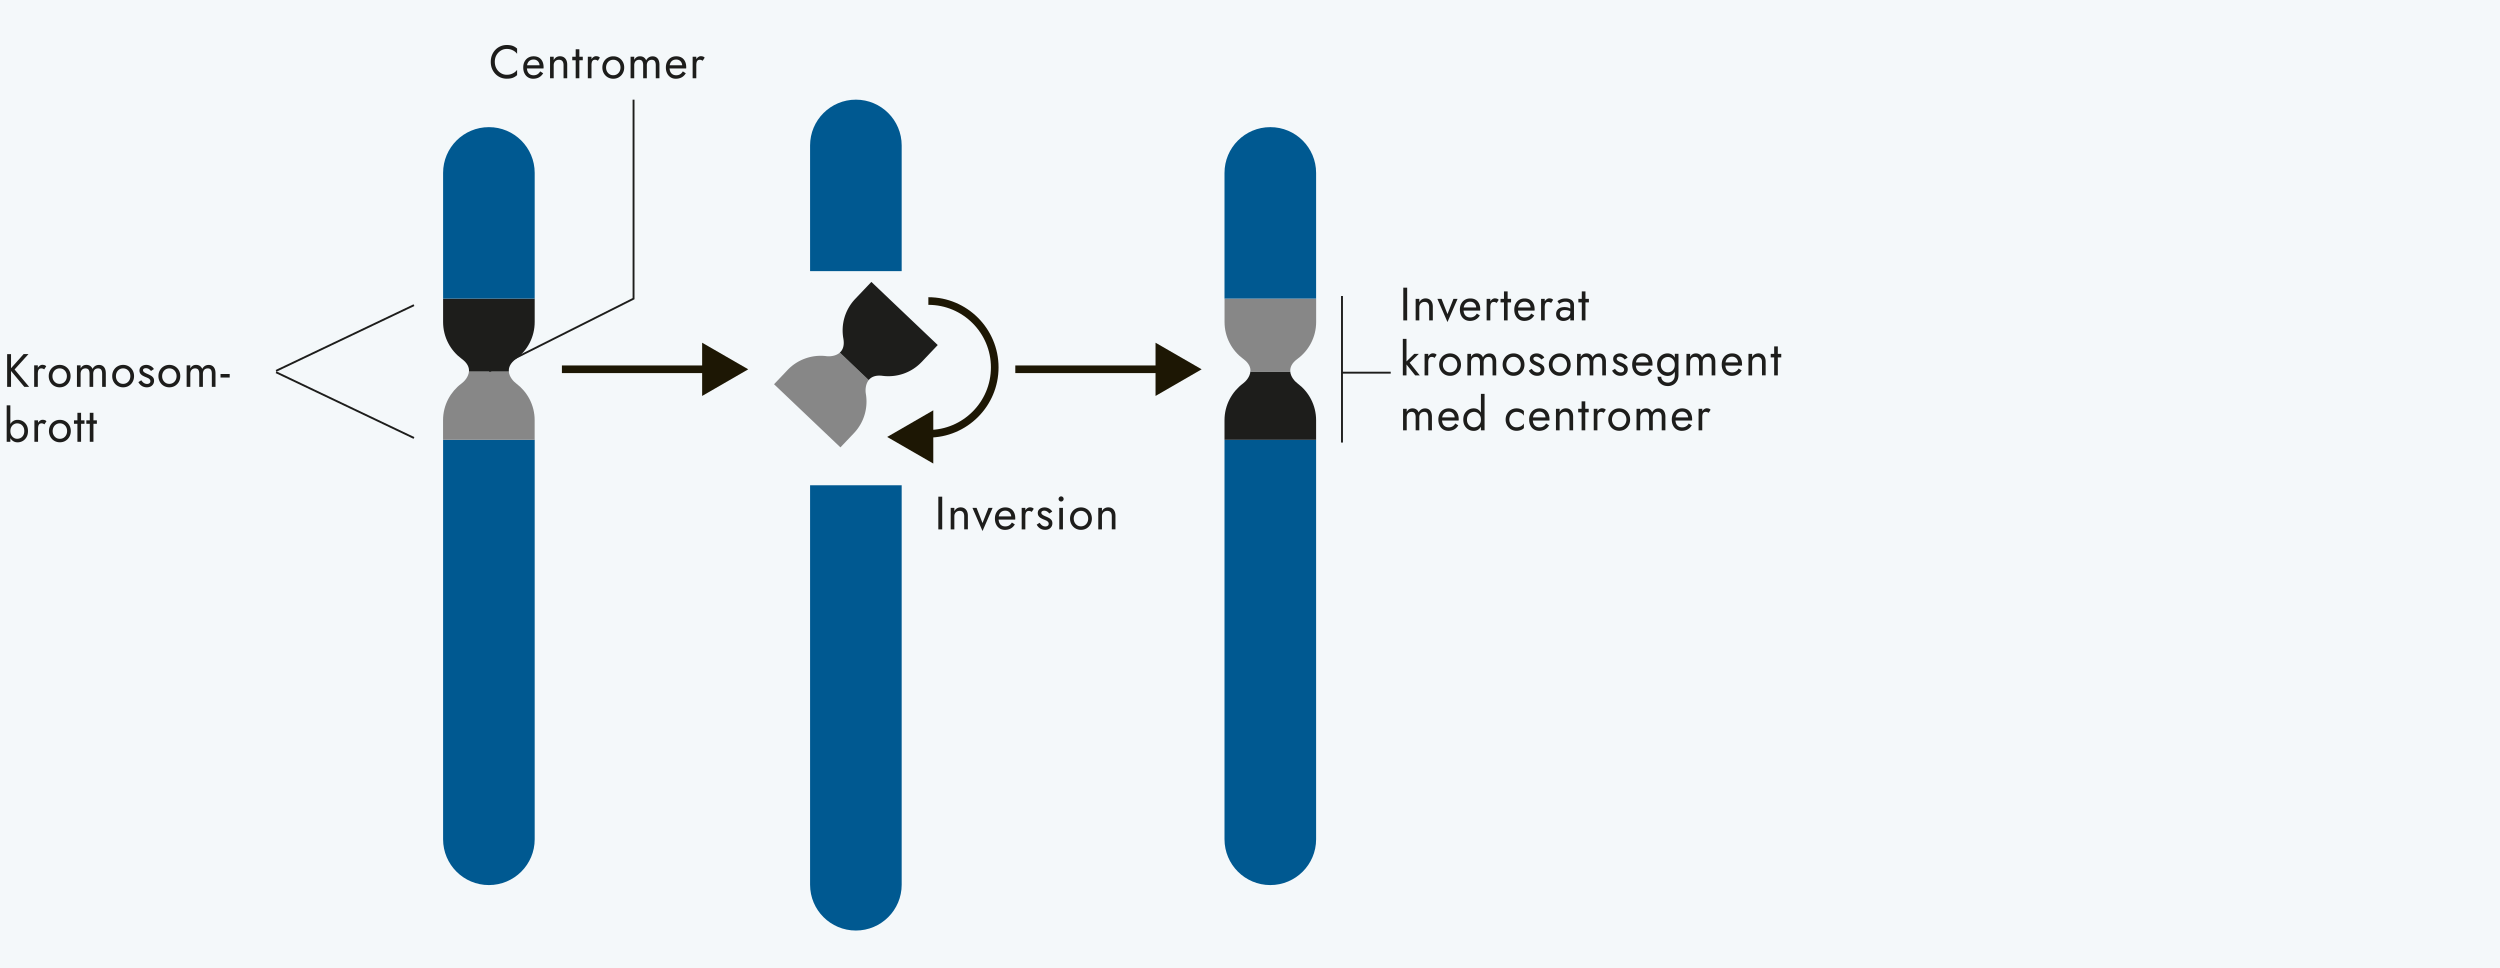 <svg xmlns="http://www.w3.org/2000/svg" viewBox="0 0 655 253.67"><style>.st1{fill:#005991}.st2{fill:#878787}.st3{fill:#1d1d1b}.st4{fill:none;stroke:#1d1d1b;stroke-width:.5;stroke-miterlimit:10}.st5{fill:none;stroke:#1d1704;stroke-width:2}.st6{fill:#1d1704}</style><path fill="#f4f8fa" d="M0 0h655v253.67H0z" id="Lager_2"/><g id="Lager_1"><path class="st1" d="M116.09 115.23v104.66c0 6.63 5.37 12 12 12s12-5.37 12-12V115.23h-24z"/><path class="st2" d="M135.23 100.46c-.74-.55-1.8-1.73-1.92-3.11h-10.45c-.12 1.39-1.17 2.56-1.92 3.11-2.95 2.19-4.86 5.69-4.86 9.64v5.13h24v-5.13c.01-3.95-1.91-7.45-4.85-9.64z"/><path class="st3" d="M135.18 94.04c2.98-2.18 4.91-5.71 4.91-9.68v-6.12h-24v6.12c0 3.98 1.93 7.5 4.91 9.68 1.51 1.11 1.96 2.27 1.87 3.31h10.45c-.1-1.04.35-2.2 1.86-3.31z"/><path class="st1" d="M140.09 45.31c0-6.63-5.37-12-12-12s-12 5.37-12 12v32.92h24V45.31zM320.82 115.23v104.66c0 6.63 5.37 12 12 12s12-5.37 12-12V115.23h-24z"/><path class="st3" d="M339.96 100.46c-.74-.55-1.8-1.73-1.92-3.11H327.6c-.12 1.39-1.18 2.56-1.92 3.11-2.94 2.19-4.86 5.69-4.86 9.64v5.13h24v-5.13c0-3.95-1.91-7.45-4.86-9.64z"/><path class="st2" d="M339.92 94.04c2.98-2.18 4.91-5.71 4.91-9.68v-6.12h-24v6.12c0 3.98 1.93 7.5 4.91 9.68 1.51 1.11 1.96 2.27 1.87 3.31h10.45c-.1-1.04.34-2.2 1.86-3.31z"/><path class="st1" d="M344.82 45.31c0-6.63-5.37-12-12-12s-12 5.37-12 12v32.92h24V45.31zM212.24 127.14V231.8c0 6.63 5.37 12 12 12s12-5.37 12-12V127.14h-24z"/><path class="st2" d="M226.85 103.16c-.16-.91-.11-2.49.76-3.58l-7.57-7.2c-1.04.93-2.62 1.05-3.54.93a12 12 0 0 0-10.17 3.64l-3.53 3.72 17.39 16.54 3.53-3.71c2.72-2.87 3.75-6.73 3.13-10.34z"/><path class="st3" d="M231.24 98.47c3.66.47 7.49-.75 10.23-3.63l4.22-4.44-17.39-16.54-4.22 4.44a11.987 11.987 0 0 0-3.12 10.4c.33 1.85-.15 2.99-.93 3.68l7.57 7.2c.66-.82 1.77-1.35 3.64-1.11z"/><path class="st1" d="M236.24 38.11c0-6.63-5.37-12-12-12s-12 5.37-12 12v32.92h24V38.11z"/><path class="st4" d="M108.46 79.95L72.33 97.16M108.46 114.75L72.33 97.53"/><path class="st3" d="M2.89 92.78v8.58H1.87v-8.58h1.02zm4.56 0L3.82 96.8l3.82 4.56H6.37l-3.79-4.54 3.61-4.05h1.26zM9.91 101.36h-.96v-5.64h.96v5.64zm1.32-4.77c-.1-.04-.24-.07-.4-.07-.24 0-.43.06-.56.18-.14.12-.23.29-.28.5-.05.21-.08.45-.08.72h-.43c0-.45.08-.85.23-1.2.16-.35.36-.62.61-.83.25-.2.5-.31.76-.31.2 0 .39.03.56.08.17.05.33.16.47.31l-.53.81c-.13-.08-.24-.15-.35-.19zM13.15 97.02c.25-.44.59-.79 1.03-1.04.43-.25.92-.38 1.45-.38.54 0 1.03.13 1.46.38.43.25.77.6 1.02 1.04s.38.95.38 1.52c0 .56-.13 1.07-.38 1.51-.25.45-.59.79-1.02 1.05-.43.25-.91.38-1.46.38-.54 0-1.02-.13-1.45-.38-.43-.25-.77-.6-1.03-1.05a3.05 3.05 0 0 1-.38-1.51c0-.57.13-1.08.38-1.52zm.84 2.57c.16.3.39.54.67.72.28.18.61.26.97.26s.68-.09.97-.26c.28-.18.51-.42.67-.72.16-.3.25-.65.25-1.04s-.08-.74-.25-1.05a1.794 1.794 0 0 0-1.64-.98 1.794 1.794 0 0 0-1.64.98c-.16.31-.25.66-.25 1.05s.08.73.25 1.04zM27.72 101.36h-.96v-3.43c0-.48-.09-.84-.26-1.07-.17-.23-.44-.34-.8-.34-.26 0-.49.06-.68.17-.19.11-.34.27-.44.48-.1.21-.16.47-.16.76v3.43h-.96v-3.43c0-.48-.09-.84-.26-1.07-.17-.23-.44-.34-.8-.34-.26 0-.49.06-.68.17s-.34.27-.44.48c-.1.21-.16.47-.16.76v3.43h-.96v-5.64h.96v.82c.17-.32.38-.56.63-.71.25-.16.55-.23.89-.23.38 0 .71.09.99.28s.48.44.61.78c.19-.35.43-.61.72-.79.29-.18.62-.26.98-.26.38 0 .7.09.96.26s.47.42.61.75.21.73.21 1.2v3.54zM29.78 97.02c.25-.44.59-.79 1.03-1.04.43-.25.92-.38 1.45-.38.54 0 1.03.13 1.46.38.43.25.77.6 1.02 1.04s.38.95.38 1.52c0 .56-.13 1.07-.38 1.51-.25.45-.59.79-1.02 1.05-.43.25-.91.38-1.46.38-.54 0-1.02-.13-1.45-.38-.43-.25-.77-.6-1.03-1.05a3.05 3.05 0 0 1-.38-1.51c0-.57.13-1.08.38-1.52zm.84 2.57c.16.3.39.54.67.72.28.18.61.26.97.26s.68-.09.97-.26c.28-.18.51-.42.67-.72.16-.3.25-.65.25-1.04s-.08-.74-.25-1.05a1.794 1.794 0 0 0-1.64-.98 1.794 1.794 0 0 0-1.64.98c-.16.31-.25.66-.25 1.05s.09.73.25 1.04zM37.41 100.11c.14.15.31.26.5.35.19.09.39.13.62.13.27 0 .49-.06.64-.19.16-.13.23-.3.23-.52 0-.2-.06-.36-.19-.5a1.39 1.39 0 0 0-.47-.34c-.19-.09-.4-.18-.61-.26-.24-.1-.48-.21-.73-.35s-.45-.31-.61-.53c-.16-.22-.25-.49-.25-.82 0-.33.09-.61.26-.83.17-.22.4-.38.67-.49.28-.11.56-.16.86-.16s.57.05.83.15c.26.1.49.23.69.39.2.16.36.35.47.56l-.77.5c-.15-.21-.34-.39-.57-.53s-.49-.21-.77-.21c-.2 0-.37.04-.52.13s-.22.23-.22.42c0 .15.06.28.17.39.11.11.26.22.43.31.18.09.36.18.55.26.32.13.61.27.88.42.26.15.47.33.63.55.16.21.23.49.23.82 0 .49-.17.9-.52 1.23-.35.33-.81.49-1.37.49-.37 0-.7-.07-1-.2s-.55-.31-.75-.52c-.2-.21-.36-.43-.46-.65l.76-.48c.11.18.24.34.39.48zM41.89 97.02c.25-.44.59-.79 1.03-1.04.43-.25.92-.38 1.45-.38.54 0 1.03.13 1.46.38.43.25.77.6 1.02 1.04s.38.95.38 1.52c0 .56-.13 1.07-.38 1.51-.25.45-.59.79-1.02 1.05-.43.25-.91.38-1.46.38-.54 0-1.02-.13-1.45-.38-.43-.25-.77-.6-1.03-1.05a3.05 3.05 0 0 1-.38-1.51c0-.57.13-1.08.38-1.52zm.84 2.57c.16.3.39.54.67.72.28.18.61.26.97.26s.68-.09.97-.26c.28-.18.51-.42.67-.72.16-.3.25-.65.25-1.04s-.08-.74-.25-1.05a1.794 1.794 0 0 0-1.64-.98 1.794 1.794 0 0 0-1.64.98c-.16.31-.25.66-.25 1.05s.08.73.25 1.04zM56.46 101.36h-.96v-3.43c0-.48-.09-.84-.26-1.07-.17-.23-.44-.34-.8-.34-.26 0-.49.06-.68.17-.19.11-.34.27-.44.48-.1.21-.16.47-.16.76v3.43h-.96v-3.43c0-.48-.09-.84-.26-1.07-.17-.23-.44-.34-.8-.34-.26 0-.49.06-.68.17s-.34.27-.44.48c-.1.21-.16.47-.16.76v3.43h-.96v-5.64h.96v.82c.17-.32.38-.56.63-.71.25-.16.55-.23.89-.23.38 0 .71.09.99.28s.48.44.61.78c.19-.35.43-.61.72-.79.29-.18.62-.26.98-.26.38 0 .7.09.96.26s.47.42.61.75.21.73.21 1.2v3.54zM57.78 97.99h2.4v.92h-2.4v-.92zM2.71 115.76h-.96v-9.56h.96v9.56zm4.25-1.25c-.25.44-.58.78-.99 1.02-.41.24-.87.36-1.37.36-.46 0-.86-.12-1.21-.36s-.62-.58-.82-1.02c-.2-.44-.29-.96-.29-1.57 0-.61.1-1.14.29-1.58.2-.44.47-.77.82-1.01.35-.23.75-.35 1.21-.35.5 0 .96.12 1.37.36.41.24.74.57.99 1.01s.37.96.37 1.58c0 .6-.12 1.12-.37 1.56zm-.86-2.67c-.17-.3-.4-.53-.68-.69-.28-.15-.6-.23-.94-.23-.28 0-.56.08-.83.23-.27.16-.5.38-.67.69-.18.3-.26.67-.26 1.1 0 .43.09.8.26 1.1.18.3.4.53.67.69s.55.23.83.23c.34 0 .66-.08.94-.23.28-.16.51-.38.68-.69.17-.3.26-.67.26-1.1 0-.43-.08-.8-.26-1.1zM9.97 115.76h-.96v-5.64h.96v5.64zm1.32-4.77c-.1-.04-.24-.07-.4-.07-.24 0-.43.06-.56.18-.14.12-.23.29-.28.5-.05.21-.08.45-.08.72h-.43c0-.45.08-.85.23-1.2.16-.35.36-.62.61-.83.25-.2.5-.31.76-.31.2 0 .39.03.56.08.17.05.33.16.47.31l-.53.81c-.13-.08-.24-.15-.35-.19zM13.21 111.42c.25-.44.59-.79 1.03-1.04.43-.25.92-.38 1.45-.38.54 0 1.03.13 1.46.38.43.25.77.6 1.02 1.04s.38.95.38 1.52c0 .56-.13 1.07-.38 1.51-.25.45-.59.79-1.02 1.05-.43.25-.91.38-1.46.38-.54 0-1.02-.13-1.45-.38-.43-.25-.77-.6-1.03-1.05a3.05 3.05 0 0 1-.38-1.51c0-.57.13-1.08.38-1.52zm.84 2.57c.16.3.39.54.67.72.28.18.61.26.97.26s.68-.09.97-.26c.28-.18.51-.42.67-.72.16-.3.25-.65.25-1.04s-.08-.74-.25-1.05a1.794 1.794 0 0 0-1.64-.98 1.794 1.794 0 0 0-1.64.98c-.16.31-.25.66-.25 1.05s.08.73.25 1.04zM22.14 110.12v.92h-2.76v-.92h2.76zm-.9-1.96v7.6h-.96v-7.6h.96zM25.38 110.12v.92h-2.76v-.92h2.76zm-.9-1.96v7.6h-.96v-7.6h.96z"/><g><path class="st3" d="M130.08 17.97c.29.51.67.9 1.15 1.19.47.29.98.43 1.54.43.4 0 .77-.05 1.1-.16.33-.11.63-.26.91-.45s.5-.42.7-.67v1.37c-.35.32-.74.56-1.15.71s-.93.23-1.55.23c-.58 0-1.13-.11-1.64-.32-.51-.22-.95-.52-1.34-.92-.38-.4-.68-.86-.9-1.4-.22-.54-.32-1.13-.32-1.77s.11-1.23.32-1.77c.22-.54.52-1.01.9-1.4.38-.4.83-.7 1.34-.92.51-.22 1.05-.33 1.64-.33.62 0 1.13.08 1.55.23.42.16.8.39 1.15.71v1.37c-.19-.25-.42-.48-.7-.67s-.57-.34-.91-.45c-.33-.11-.7-.16-1.1-.16-.55 0-1.06.14-1.54.43-.47.29-.85.68-1.15 1.18-.29.5-.44 1.09-.44 1.76.01.69.15 1.27.44 1.78zM138.34 20.26c-.4-.25-.7-.59-.92-1.04-.22-.44-.33-.95-.33-1.53 0-.59.11-1.1.34-1.54s.55-.79.96-1.03c.41-.25.89-.37 1.43-.37s1.01.12 1.4.35c.39.23.69.57.89 1 .21.43.31.95.31 1.54 0 .06 0 .12-.01.18 0 .06-.01.1-.01.12h-4.72v-.84h3.96l-.38.56c.02-.04.05-.1.07-.19.02-.09.04-.16.04-.21 0-.34-.07-.63-.2-.87s-.31-.44-.55-.58c-.23-.14-.5-.21-.82-.21-.37 0-.68.08-.94.24-.26.16-.46.39-.6.69-.14.3-.21.66-.22 1.1 0 .44.07.82.2 1.13.14.31.34.55.6.71.26.16.58.25.96.25s.71-.08 1-.25.53-.42.73-.77l.78.5c-.29.47-.65.83-1.09 1.07-.44.24-.95.36-1.54.36-.49 0-.94-.12-1.34-.37zM147.35 16.02c-.2-.24-.49-.36-.88-.36-.28 0-.53.06-.74.18-.21.12-.38.28-.49.5-.12.21-.17.46-.17.74v3.43h-.96v-5.64h.96v.88c.18-.34.41-.6.69-.76.28-.16.59-.25.95-.25.58 0 1.05.2 1.39.59.34.4.51.93.51 1.61v3.56h-.96v-3.43c0-.46-.1-.81-.3-1.05zM152.69 14.87v.92h-2.76v-.92h2.76zm-.9-1.96v7.6h-.96v-7.6h.96zM154.97 20.51h-.96v-5.64h.96v5.64zm1.32-4.78c-.1-.04-.24-.07-.4-.07-.24 0-.43.06-.56.18-.14.12-.23.29-.28.5-.05.21-.08.45-.08.72h-.43c0-.45.08-.85.23-1.2.16-.35.36-.62.61-.83.25-.2.5-.31.76-.31.2 0 .39.03.56.08.17.05.33.16.47.31l-.53.81c-.13-.07-.25-.14-.35-.19zM158.2 16.17c.25-.44.59-.79 1.03-1.04.43-.25.92-.38 1.45-.38.54 0 1.03.13 1.46.38.43.25.77.6 1.02 1.04s.38.95.38 1.52c0 .56-.13 1.07-.38 1.51-.25.45-.59.79-1.02 1.05-.43.25-.91.38-1.46.38-.54 0-1.02-.13-1.45-.38-.43-.25-.77-.6-1.03-1.05a3.05 3.05 0 0 1-.38-1.51c0-.57.13-1.08.38-1.52zm.84 2.56c.16.3.39.54.67.72.28.18.61.26.97.26s.68-.09.97-.26c.28-.18.51-.42.67-.72.16-.3.25-.65.25-1.04s-.08-.74-.25-1.05a1.794 1.794 0 0 0-1.64-.98 1.794 1.794 0 0 0-1.64.98c-.16.31-.25.66-.25 1.05s.09.74.25 1.04zM172.77 20.51h-.96v-3.43c0-.48-.09-.84-.26-1.07-.17-.23-.44-.34-.8-.34-.26 0-.49.06-.68.17-.19.11-.34.27-.44.48-.1.21-.16.47-.16.76v3.43h-.96v-3.43c0-.48-.09-.84-.26-1.07-.17-.23-.44-.34-.8-.34-.26 0-.49.06-.68.17s-.34.27-.44.48c-.1.21-.16.47-.16.76v3.43h-.96v-5.64h.96v.82c.17-.32.38-.56.63-.71.25-.16.55-.23.89-.23.38 0 .71.09.99.28s.48.44.61.78c.19-.35.43-.61.72-.79.29-.18.62-.26.98-.26.38 0 .7.09.96.26s.47.42.61.75.21.73.21 1.2v3.54zM175.71 20.26c-.4-.25-.7-.59-.92-1.04-.22-.44-.33-.95-.33-1.53 0-.59.11-1.1.34-1.54s.55-.79.96-1.03c.41-.25.89-.37 1.43-.37s1.01.12 1.4.35c.39.23.69.57.89 1 .21.43.31.95.31 1.54 0 .06 0 .12-.01.18 0 .06-.01.1-.01.12h-4.72v-.84h3.96l-.38.56c.02-.04.05-.1.07-.19.02-.09.04-.16.04-.21 0-.34-.07-.63-.2-.87s-.31-.44-.55-.58c-.23-.14-.5-.21-.82-.21-.37 0-.68.08-.94.24-.26.16-.46.39-.6.69-.14.3-.21.66-.22 1.1 0 .44.07.82.2 1.13.14.31.34.55.6.71.26.16.58.25.96.25s.71-.08 1-.25.53-.42.73-.77l.78.5c-.29.47-.65.83-1.09 1.07-.44.24-.95.36-1.54.36-.49 0-.95-.12-1.34-.37zM182.43 20.51h-.96v-5.64h.96v5.64zm1.32-4.78c-.1-.04-.24-.07-.4-.07-.24 0-.43.06-.56.18-.14.12-.23.29-.28.5-.05.21-.08.45-.08.72H182c0-.45.08-.85.23-1.2.16-.35.36-.62.61-.83.25-.2.5-.31.76-.31.2 0 .39.03.56.08.17.05.33.16.47.31l-.53.81c-.13-.07-.24-.14-.35-.19z"/></g><path class="st4" d="M128.17 97.25l37.82-19V26.11"/><g><path class="st3" d="M246.86 130.12v8.58h-1.02v-8.58h1.02zM252.32 134.21c-.2-.24-.49-.36-.88-.36-.28 0-.53.06-.74.18-.21.12-.38.28-.49.5-.12.21-.17.46-.17.74v3.43h-.96v-5.64h.96v.88c.18-.34.41-.6.69-.76.28-.16.59-.25.95-.25.58 0 1.05.2 1.39.59s.51.93.51 1.61v3.56h-.96v-3.43c0-.46-.1-.81-.3-1.05zM255.86 133.06l1.56 3.98 1.56-3.98h1.08l-2.64 6.07-2.64-6.07h1.08zM261.92 138.45c-.4-.25-.7-.59-.92-1.04s-.33-.95-.33-1.53c0-.59.11-1.1.34-1.54.23-.44.55-.79.96-1.03s.89-.37 1.43-.37 1.01.12 1.4.35c.39.23.69.57.89 1 .21.43.31.95.31 1.54 0 .06 0 .12-.01.18 0 .06-.01.1-.01.12h-4.72v-.83h3.96l-.38.56c.02-.04.05-.1.07-.19.02-.09.04-.16.04-.21 0-.34-.07-.63-.2-.87-.13-.25-.31-.44-.55-.58-.23-.14-.5-.21-.82-.21-.37 0-.68.08-.94.24-.26.16-.46.39-.6.69-.14.3-.21.66-.22 1.1 0 .44.07.82.2 1.13.14.31.34.55.6.71.26.16.58.25.96.25s.71-.08 1-.25.53-.42.73-.77l.78.5c-.29.47-.65.83-1.09 1.07-.44.24-.95.36-1.54.36-.49-.01-.95-.13-1.34-.38zM268.64 138.7h-.96v-5.64h.96v5.64zm1.32-4.77c-.1-.04-.24-.07-.4-.07-.24 0-.43.06-.56.18s-.23.29-.28.5c-.05.21-.08.45-.08.72h-.43c0-.45.08-.85.23-1.2.16-.35.36-.62.61-.83.25-.2.5-.31.76-.31.2 0 .39.03.56.08s.33.16.47.31l-.53.81c-.13-.08-.24-.15-.35-.19zM272.77 137.45c.14.15.31.26.5.35.19.09.39.13.62.13.27 0 .49-.06.64-.19.16-.13.23-.3.23-.52 0-.2-.06-.36-.19-.5a1.39 1.39 0 0 0-.47-.34c-.19-.09-.4-.18-.61-.26-.24-.1-.48-.21-.73-.35s-.45-.31-.61-.53c-.16-.22-.25-.49-.25-.82 0-.33.08-.61.26-.83.17-.22.4-.38.67-.49.28-.11.56-.16.86-.16s.57.05.83.15c.26.1.49.23.69.39s.36.35.47.56l-.77.5a1.93 1.93 0 0 0-.57-.53 1.46 1.46 0 0 0-.77-.21c-.2 0-.37.04-.52.13-.14.09-.22.23-.22.42 0 .15.06.28.17.39.11.11.26.22.43.31.18.09.36.18.55.26.32.13.61.27.88.42.26.15.47.33.63.55.16.21.23.49.23.82 0 .49-.17.9-.52 1.23-.35.33-.81.49-1.37.49-.37 0-.7-.07-1-.2s-.55-.31-.75-.52c-.2-.21-.36-.43-.46-.65l.76-.48c.12.17.25.33.39.48zM277.55 130.25c.13-.13.29-.2.46-.2.18 0 .34.07.47.2s.19.29.19.48c0 .18-.06.34-.19.47s-.28.2-.47.2c-.18 0-.33-.07-.46-.2a.65.65 0 0 1-.2-.47c0-.19.07-.35.2-.48zm.94 2.81v5.64h-.96v-5.64h.96zM280.73 134.36c.25-.44.59-.79 1.03-1.04.43-.25.92-.38 1.45-.38.54 0 1.03.13 1.46.38.43.25.77.6 1.02 1.04s.38.95.38 1.52c0 .56-.13 1.07-.38 1.51-.25.45-.59.79-1.02 1.05-.43.25-.91.38-1.46.38-.54 0-1.02-.13-1.45-.38-.43-.25-.77-.6-1.03-1.05a3.05 3.05 0 0 1-.38-1.51c0-.57.13-1.08.38-1.52zm.84 2.56c.16.3.39.54.67.72.28.18.61.26.97.26s.68-.09.97-.26c.28-.18.51-.42.67-.72s.25-.65.25-1.04-.08-.74-.25-1.05a1.794 1.794 0 0 0-1.64-.98 1.794 1.794 0 0 0-1.64.98 2.314 2.314 0 0 0 0 2.09zM290.99 134.21c-.2-.24-.49-.36-.88-.36-.28 0-.53.06-.74.18-.21.12-.38.28-.49.5-.12.21-.17.46-.17.74v3.43h-.96v-5.64h.96v.88c.18-.34.41-.6.69-.76.28-.16.59-.25.95-.25.58 0 1.05.2 1.39.59s.51.93.51 1.61v3.56h-.96v-3.43c0-.46-.1-.81-.3-1.05z"/></g><path class="st5" d="M147.22 96.75h37.54"/><path class="st6" d="M183.96 89.79l12.08 6.97-12.08 6.98z"/><path class="st5" d="M266.01 96.75h37.54"/><path class="st6" d="M302.75 89.79l12.08 6.97-12.08 6.98zM244.52 121.45l-12.08-6.97 12.08-6.98z"/><path class="st5" d="M243.23 78.87c9.6 0 17.39 7.79 17.39 17.39 0 9.6-7.79 17.39-17.39 17.39"/><path class="st4" d="M351.6 77.55v38.4M351.6 97.64h12.77"/><g><path class="st3" d="M368.68 75.37v8.58h-1.02v-8.58h1.02zM374.14 79.46c-.2-.24-.49-.36-.88-.36-.28 0-.53.06-.74.18-.21.12-.38.28-.49.5-.12.21-.17.46-.17.74v3.43h-.96v-5.64h.96v.88c.18-.34.41-.6.69-.76.28-.16.59-.25.95-.25.58 0 1.05.2 1.39.59s.51.93.51 1.61v3.56h-.96v-3.43c0-.46-.1-.81-.3-1.05zM377.68 78.31l1.56 3.98 1.56-3.98h1.08l-2.64 6.07-2.64-6.07h1.08zM383.74 83.7c-.4-.25-.7-.59-.92-1.04s-.33-.95-.33-1.53c0-.59.11-1.1.34-1.54.23-.44.55-.79.96-1.03s.89-.37 1.43-.37 1.01.12 1.4.35c.39.23.69.57.89 1 .21.43.31.95.31 1.54 0 .06 0 .12-.01.18 0 .06-.01.1-.01.12h-4.72v-.83h3.96l-.38.56c.02-.04.05-.1.07-.19.02-.09.04-.16.04-.21 0-.34-.07-.63-.2-.87-.13-.25-.31-.44-.55-.58-.23-.14-.5-.21-.82-.21-.37 0-.68.08-.94.24-.26.16-.46.39-.6.69-.14.3-.21.66-.22 1.1 0 .44.07.82.2 1.13.14.31.34.55.6.71.26.16.58.25.96.25s.71-.08 1-.25.53-.42.73-.77l.78.5c-.29.47-.65.83-1.09 1.07-.44.24-.95.36-1.54.36-.49-.01-.95-.13-1.34-.38zM390.46 83.95h-.96v-5.64h.96v5.64zm1.32-4.77c-.1-.04-.24-.07-.4-.07-.24 0-.43.06-.56.18s-.23.29-.28.5c-.05.21-.08.45-.08.72h-.43c0-.45.08-.85.23-1.2.16-.35.36-.62.61-.83.25-.2.5-.31.76-.31.2 0 .39.03.56.08s.33.16.47.31l-.53.81c-.13-.08-.24-.15-.35-.19zM395.9 78.31v.92h-2.76v-.92h2.76zm-.9-1.96v7.6h-.96v-7.6h.96zM397.99 83.7c-.4-.25-.7-.59-.92-1.04s-.33-.95-.33-1.53c0-.59.11-1.1.34-1.54.23-.44.55-.79.96-1.03s.89-.37 1.43-.37 1.01.12 1.4.35c.39.23.69.57.89 1 .21.43.31.95.31 1.54 0 .06 0 .12-.01.18 0 .06-.01.1-.01.12h-4.72v-.83h3.96l-.38.56c.02-.04.05-.1.07-.19.02-.09.04-.16.04-.21 0-.34-.07-.63-.2-.87-.13-.25-.31-.44-.55-.58-.23-.14-.5-.21-.82-.21-.37 0-.68.08-.94.24-.26.16-.46.39-.6.69-.14.3-.21.66-.22 1.1 0 .44.07.82.2 1.13.14.31.34.55.6.71.26.16.58.25.96.25s.71-.08 1-.25.53-.42.73-.77l.78.5c-.29.47-.65.83-1.09 1.07-.44.24-.95.36-1.54.36a2.58 2.58 0 0 1-1.34-.38zM404.72 83.95h-.96v-5.64h.96v5.64zm1.32-4.77c-.1-.04-.24-.07-.4-.07-.24 0-.43.06-.56.18s-.23.29-.28.5c-.05.21-.08.45-.08.72h-.43c0-.45.08-.85.23-1.2.16-.35.36-.62.61-.83.25-.2.5-.31.76-.31.2 0 .39.03.56.08s.33.16.47.31l-.53.81c-.13-.08-.25-.15-.35-.19zM408.82 82.76c.1.16.24.27.42.35.18.08.39.12.62.12.3 0 .56-.06.8-.18s.42-.3.56-.52c.14-.23.21-.48.21-.78l.19.74c0 .36-.11.66-.32.9s-.47.41-.78.53c-.31.11-.61.17-.92.17-.34 0-.65-.07-.94-.21-.29-.14-.53-.35-.7-.62-.18-.27-.26-.6-.26-.98 0-.55.19-.99.57-1.32s.91-.5 1.59-.5c.4 0 .73.05 1 .14.27.09.48.2.64.32s.27.21.32.29v.58c-.28-.2-.57-.34-.86-.42s-.61-.13-.95-.13c-.31 0-.57.04-.76.12-.2.08-.34.2-.44.34-.1.15-.14.32-.14.53 0 .19.05.38.15.53zm-.77-3.87c.21-.16.49-.31.86-.47s.8-.23 1.31-.23a3 3 0 0 1 1.13.2c.32.13.58.33.76.58.18.25.27.56.27.93v4.05h-.96v-3.91c0-.2-.03-.36-.1-.48a.657.657 0 0 0-.27-.3 1.29 1.29 0 0 0-.4-.16c-.15-.03-.31-.05-.48-.05-.27 0-.52.03-.74.1-.22.07-.41.14-.56.23s-.27.17-.36.23l-.46-.72zM416.29 78.31v.92h-2.76v-.92h2.76zm-.9-1.96v7.6h-.96v-7.6h.96zM368.5 88.79v9.56h-.96v-9.56h.96zm3.24 3.92l-2.4 2.33 2.64 3.31h-1.2l-2.64-3.31 2.4-2.33h1.2zM374.2 98.35h-.96v-5.64h.96v5.64zm1.32-4.77c-.1-.04-.24-.07-.4-.07-.24 0-.43.06-.56.18s-.23.29-.28.5c-.05.21-.08.45-.08.72h-.43c0-.45.08-.85.23-1.2.16-.35.36-.62.61-.83.25-.2.5-.31.76-.31.2 0 .39.03.56.08s.33.16.47.31l-.53.81c-.13-.08-.24-.15-.35-.19zM377.44 94.01c.25-.44.59-.79 1.03-1.04.43-.25.92-.38 1.45-.38.54 0 1.03.13 1.46.38.43.25.77.6 1.02 1.04s.38.95.38 1.52c0 .56-.13 1.07-.38 1.51-.25.45-.59.79-1.02 1.05-.43.25-.91.38-1.46.38-.54 0-1.02-.13-1.45-.38-.43-.25-.77-.6-1.03-1.05a3.05 3.05 0 0 1-.38-1.51c0-.57.12-1.08.38-1.52zm.84 2.56c.16.3.39.54.67.72.28.18.61.26.97.26s.68-.09.97-.26c.28-.18.51-.42.67-.72s.25-.65.25-1.04-.08-.74-.25-1.05a1.794 1.794 0 0 0-1.64-.98 1.794 1.794 0 0 0-1.64.98c-.16.31-.25.66-.25 1.05s.08.74.25 1.04zM392.01 98.35h-.96v-3.43c0-.48-.09-.84-.26-1.07-.17-.23-.44-.34-.8-.34-.26 0-.49.06-.68.17-.19.11-.34.27-.44.48-.1.21-.16.47-.16.76v3.43h-.96v-3.43c0-.48-.09-.84-.26-1.07-.17-.23-.44-.34-.8-.34-.26 0-.49.06-.68.17s-.34.27-.44.48c-.1.21-.16.47-.16.76v3.43h-.96v-5.64h.96v.82c.17-.32.38-.56.63-.71s.55-.23.89-.23c.38 0 .71.09.99.28s.48.44.61.78c.19-.35.43-.61.72-.79s.62-.26.98-.26c.38 0 .7.09.96.26s.47.42.61.75.21.73.21 1.2v3.54zM394.07 94.01c.25-.44.59-.79 1.03-1.04.43-.25.92-.38 1.45-.38.54 0 1.03.13 1.46.38.43.25.77.6 1.02 1.04s.38.95.38 1.52c0 .56-.13 1.07-.38 1.51-.25.45-.59.79-1.02 1.05-.43.25-.91.38-1.46.38-.54 0-1.02-.13-1.45-.38-.43-.25-.77-.6-1.03-1.05a3.05 3.05 0 0 1-.38-1.51c0-.57.13-1.08.38-1.52zm.84 2.56c.16.3.39.54.67.72.28.18.61.26.97.26s.68-.09.97-.26c.28-.18.51-.42.67-.72s.25-.65.25-1.04-.08-.74-.25-1.05a1.794 1.794 0 0 0-1.64-.98 1.794 1.794 0 0 0-1.64.98c-.16.31-.25.66-.25 1.05s.08.74.25 1.04zM401.69 97.1c.14.15.31.26.5.35.19.09.39.13.62.13.27 0 .49-.06.64-.19.16-.13.23-.3.23-.52 0-.2-.06-.36-.19-.5a1.39 1.39 0 0 0-.47-.34c-.19-.09-.4-.18-.61-.26-.24-.1-.48-.21-.73-.35s-.45-.31-.61-.53c-.16-.22-.25-.49-.25-.82 0-.33.08-.61.26-.83.17-.22.4-.38.67-.49.28-.11.56-.16.86-.16s.57.05.83.15c.26.1.49.23.69.39s.36.35.47.56l-.77.5a1.93 1.93 0 0 0-.57-.53 1.46 1.46 0 0 0-.77-.21c-.2 0-.37.04-.52.13-.14.09-.22.23-.22.42 0 .15.06.28.17.39.11.11.26.22.43.31.18.09.36.18.55.26.32.13.61.27.88.42.26.15.47.33.63.55.16.21.23.49.23.82 0 .49-.17.9-.52 1.23-.35.33-.81.49-1.37.49-.37 0-.7-.07-1-.2s-.55-.31-.75-.52c-.2-.21-.36-.43-.46-.65l.76-.48c.12.17.25.33.39.48zM406.18 94.01c.25-.44.59-.79 1.03-1.04.43-.25.92-.38 1.45-.38.54 0 1.03.13 1.46.38.43.25.77.6 1.02 1.04s.38.95.38 1.52c0 .56-.13 1.07-.38 1.51-.25.45-.59.79-1.02 1.05-.43.25-.91.38-1.46.38-.54 0-1.02-.13-1.45-.38-.43-.25-.77-.6-1.03-1.05a3.05 3.05 0 0 1-.38-1.51c0-.57.12-1.08.38-1.52zm.84 2.56c.16.3.39.54.67.72.28.18.61.26.97.26s.68-.09.97-.26c.28-.18.51-.42.67-.72s.25-.65.25-1.04-.08-.74-.25-1.05a1.794 1.794 0 0 0-1.64-.98 1.794 1.794 0 0 0-1.64.98c-.16.31-.25.66-.25 1.05s.08.74.25 1.04zM420.75 98.35h-.96v-3.43c0-.48-.09-.84-.26-1.07-.17-.23-.44-.34-.8-.34-.26 0-.49.06-.68.17-.19.11-.34.27-.44.48-.1.21-.16.47-.16.76v3.43h-.96v-3.43c0-.48-.09-.84-.26-1.07-.17-.23-.44-.34-.8-.34-.26 0-.49.06-.68.17s-.34.27-.44.48c-.1.21-.16.47-.16.76v3.43h-.96v-5.64h.96v.82c.17-.32.38-.56.63-.71s.55-.23.89-.23c.38 0 .71.09.99.28s.48.44.61.78c.19-.35.43-.61.72-.79s.62-.26.98-.26c.38 0 .7.09.96.26s.47.42.61.75.21.73.21 1.2v3.54zM423.52 97.1c.14.15.31.26.5.35.19.09.39.13.62.13.27 0 .49-.06.64-.19.16-.13.23-.3.23-.52 0-.2-.06-.36-.19-.5a1.39 1.39 0 0 0-.47-.34c-.19-.09-.4-.18-.61-.26-.24-.1-.48-.21-.73-.35s-.45-.31-.61-.53c-.16-.22-.25-.49-.25-.82 0-.33.08-.61.26-.83.17-.22.4-.38.67-.49.28-.11.56-.16.86-.16s.57.05.83.15c.26.1.49.23.69.39s.36.35.47.56l-.77.5a1.93 1.93 0 0 0-.57-.53 1.46 1.46 0 0 0-.77-.21c-.2 0-.37.04-.52.13-.14.09-.22.23-.22.42 0 .15.06.28.17.39.11.11.26.22.43.31.18.09.36.18.55.26.32.13.61.27.88.42.26.15.47.33.63.55.16.21.23.49.23.82 0 .49-.17.9-.52 1.23-.35.33-.81.49-1.37.49-.37 0-.7-.07-1-.2s-.55-.31-.75-.52c-.2-.21-.36-.43-.46-.65l.76-.48c.12.17.25.33.39.48zM428.88 98.1c-.4-.25-.7-.59-.92-1.04s-.33-.95-.33-1.53c0-.59.11-1.1.34-1.54.23-.44.55-.79.96-1.03s.89-.37 1.43-.37 1.01.12 1.4.35c.39.23.69.57.89 1 .21.43.31.95.31 1.54 0 .06 0 .12-.01.18 0 .06-.01.1-.01.12h-4.72v-.83h3.96l-.38.56c.02-.04.05-.1.07-.19.02-.09.04-.16.04-.21 0-.34-.07-.63-.2-.87-.13-.25-.31-.44-.55-.58-.23-.14-.5-.21-.82-.21-.37 0-.68.08-.94.24-.26.16-.46.39-.6.69-.14.3-.21.66-.22 1.1 0 .44.07.82.2 1.13.14.31.34.55.6.71.26.16.58.25.96.25s.71-.08 1-.25.53-.42.73-.77l.78.5c-.29.47-.65.83-1.09 1.07-.44.24-.95.36-1.54.36a2.58 2.58 0 0 1-1.34-.38zM434.54 93.96a2.696 2.696 0 0 1 2.37-1.37c.46 0 .87.12 1.21.36.34.24.61.57.81 1.01s.29.96.29 1.58c0 .6-.1 1.13-.29 1.57s-.47.78-.81 1.02-.75.36-1.21.36c-.5 0-.95-.12-1.37-.36s-.75-.58-1-1.02-.37-.96-.37-1.57c0-.62.12-1.15.37-1.58zm.71 4.76c0 .27.07.52.22.75.14.23.35.42.61.56.26.14.58.21.94.21.28 0 .56-.07.83-.21.27-.14.5-.36.68-.66.18-.3.27-.68.27-1.16v-5.52h.96v5.52c0 .65-.13 1.19-.4 1.62-.26.44-.6.77-1.02.99s-.86.33-1.32.33c-.54 0-1.01-.1-1.42-.31-.41-.2-.73-.49-.97-.86s-.35-.8-.35-1.28h.97zm.15-2.08c.17.3.4.53.69.69s.6.23.94.23c.28 0 .56-.08.83-.23.27-.16.5-.38.67-.69.18-.3.26-.67.26-1.1 0-.33-.05-.62-.16-.86a1.859 1.859 0 0 0-.98-1.02 1.57 1.57 0 0 0-.62-.13c-.34 0-.65.08-.94.23-.29.16-.52.38-.69.69-.17.3-.26.67-.26 1.1 0 .42.08.78.26 1.09zM449.41 98.35h-.96v-3.43c0-.48-.09-.84-.26-1.07-.17-.23-.44-.34-.8-.34-.26 0-.49.06-.68.17-.19.11-.34.27-.44.48-.1.21-.16.47-.16.76v3.43h-.96v-3.43c0-.48-.09-.84-.26-1.07-.17-.23-.44-.34-.8-.34-.26 0-.49.06-.68.17s-.34.27-.44.48c-.1.21-.16.47-.16.76v3.43h-.96v-5.64h.96v.82c.17-.32.38-.56.63-.71s.55-.23.89-.23c.38 0 .71.09.99.28s.48.44.61.78c.19-.35.43-.61.72-.79s.62-.26.98-.26c.38 0 .7.09.96.26s.47.42.61.75.21.73.21 1.2v3.54zM452.34 98.1c-.4-.25-.7-.59-.92-1.04s-.33-.95-.33-1.53c0-.59.11-1.1.34-1.54.23-.44.55-.79.96-1.03s.89-.37 1.43-.37 1.01.12 1.4.35c.39.23.69.57.89 1 .21.43.31.95.31 1.54 0 .06 0 .12-.01.18 0 .06-.01.1-.01.12h-4.72v-.83h3.96l-.38.56c.02-.04.05-.1.07-.19.02-.09.04-.16.04-.21 0-.34-.07-.63-.2-.87-.13-.25-.31-.44-.55-.58-.23-.14-.5-.21-.82-.21-.37 0-.68.08-.94.24-.26.16-.46.39-.6.69-.14.3-.21.66-.22 1.1 0 .44.07.82.2 1.13.14.31.34.55.6.71.26.16.58.25.96.25s.71-.08 1-.25.53-.42.73-.77l.78.5c-.29.47-.65.83-1.09 1.07-.44.24-.95.36-1.54.36a2.58 2.58 0 0 1-1.34-.38zM461.34 93.86c-.2-.24-.49-.36-.88-.36-.28 0-.53.06-.74.18-.21.12-.38.28-.49.5-.12.21-.17.46-.17.74v3.43h-.96v-5.64h.96v.88c.18-.34.41-.6.69-.76.28-.16.59-.25.95-.25.58 0 1.05.2 1.39.59s.51.93.51 1.61v3.56h-.96v-3.43c.01-.46-.09-.81-.3-1.05zM466.69 92.71v.92h-2.76v-.92h2.76zm-.9-1.96v7.6h-.96v-7.6h.96zM375.16 112.75h-.96v-3.43c0-.48-.09-.84-.26-1.07-.17-.23-.44-.34-.8-.34-.26 0-.49.06-.68.17-.19.11-.34.27-.44.48-.1.21-.16.47-.16.76v3.43h-.96v-3.43c0-.48-.09-.84-.26-1.07-.17-.23-.44-.34-.8-.34-.26 0-.49.06-.68.17s-.34.27-.44.48c-.1.21-.16.47-.16.76v3.43h-.96v-5.64h.96v.82c.17-.32.38-.56.63-.71s.55-.23.89-.23c.38 0 .71.09.99.28s.48.44.61.78c.19-.35.43-.61.72-.79s.62-.26.98-.26c.38 0 .7.09.96.26s.47.42.61.75.21.73.21 1.2v3.54zM378.1 112.5c-.4-.25-.7-.59-.92-1.04s-.33-.95-.33-1.53c0-.59.11-1.1.34-1.54.23-.44.55-.79.96-1.03s.89-.37 1.43-.37 1.01.12 1.4.35c.39.23.69.57.89 1 .21.43.31.95.31 1.54 0 .06 0 .12-.01.18 0 .06-.01.1-.01.12h-4.72v-.83h3.96l-.38.56c.02-.04.05-.1.07-.19.02-.09.04-.16.04-.21 0-.34-.07-.63-.2-.87-.13-.25-.31-.44-.55-.58-.23-.14-.5-.21-.82-.21-.37 0-.68.08-.94.24-.26.16-.46.39-.6.69-.14.3-.21.66-.22 1.1 0 .44.07.82.2 1.13.14.31.34.55.6.71.26.16.58.25.96.25s.71-.08 1-.25.53-.42.73-.77l.78.5c-.29.47-.65.83-1.09 1.07-.44.24-.95.36-1.54.36-.49-.01-.95-.13-1.34-.38zM383.75 108.36a2.696 2.696 0 0 1 2.37-1.37c.46 0 .87.12 1.21.36.34.24.61.57.81 1.01s.29.96.29 1.58c0 .6-.1 1.13-.29 1.57s-.47.78-.81 1.02-.75.36-1.21.36c-.5 0-.95-.12-1.37-.36s-.75-.58-1-1.02-.37-.96-.37-1.57c0-.62.13-1.15.37-1.58zm.86 2.67c.17.3.4.53.69.69s.6.23.94.23c.28 0 .56-.08.83-.23.27-.16.5-.38.67-.69.18-.3.26-.67.26-1.1 0-.43-.09-.8-.26-1.1-.18-.3-.4-.53-.67-.69-.27-.15-.55-.23-.83-.23-.34 0-.65.08-.94.23-.29.16-.52.38-.69.69-.17.3-.26.67-.26 1.1 0 .44.09.8.26 1.1zm4.35-7.84v9.56H388v-9.56h.96zM395.7 110.97c.16.3.39.54.67.72s.61.26.97.26c.3 0 .57-.05.83-.14.26-.09.49-.22.68-.38.19-.16.33-.33.41-.51v1.23c-.19.23-.47.41-.82.53-.36.13-.72.19-1.1.19-.54 0-1.02-.13-1.45-.38-.43-.25-.77-.6-1.03-1.05a3.05 3.05 0 0 1-.38-1.51c0-.57.13-1.08.38-1.52s.59-.79 1.03-1.04c.43-.25.92-.38 1.45-.38.38 0 .74.06 1.1.19.36.13.63.3.82.53v1.23c-.08-.19-.22-.36-.41-.52a2.12 2.12 0 0 0-.68-.37c-.26-.09-.54-.14-.83-.14a1.794 1.794 0 0 0-1.64.98c-.16.31-.25.66-.25 1.05 0 .38.09.73.25 1.03zM401.89 112.5c-.4-.25-.7-.59-.92-1.04s-.33-.95-.33-1.53c0-.59.11-1.1.34-1.54.23-.44.55-.79.96-1.03s.89-.37 1.43-.37 1.01.12 1.4.35c.39.23.69.57.89 1 .21.43.31.95.31 1.54 0 .06 0 .12-.01.18 0 .06-.01.1-.01.12h-4.72v-.83h3.96l-.38.56c.02-.04.05-.1.07-.19.02-.09.04-.16.04-.21 0-.34-.07-.63-.2-.87-.13-.25-.31-.44-.55-.58-.23-.14-.5-.21-.82-.21-.37 0-.68.08-.94.24-.26.16-.46.39-.6.69-.14.3-.21.66-.22 1.1 0 .44.07.82.2 1.13.14.31.34.55.6.71.26.16.58.25.96.25s.71-.08 1-.25.53-.42.73-.77l.78.5c-.29.47-.65.83-1.09 1.07-.44.24-.95.36-1.54.36a2.58 2.58 0 0 1-1.34-.38zM410.9 108.26c-.2-.24-.49-.36-.88-.36-.28 0-.53.06-.74.18-.21.12-.38.28-.49.5-.12.21-.17.46-.17.74v3.43h-.96v-5.64h.96v.88c.18-.34.41-.6.69-.76.28-.16.59-.25.95-.25.58 0 1.05.2 1.39.59s.51.93.51 1.61v3.56h-.96v-3.43c0-.46-.1-.81-.3-1.05zM416.24 107.11v.92h-2.76v-.92h2.76zm-.9-1.96v7.6h-.96v-7.6h.96zM418.52 112.75h-.96v-5.64h.96v5.64zm1.32-4.77c-.1-.04-.24-.07-.4-.07-.24 0-.43.06-.56.18s-.23.29-.28.5c-.05.21-.08.45-.08.72h-.43c0-.45.08-.85.23-1.2.16-.35.36-.62.61-.83.25-.2.5-.31.76-.31.2 0 .39.03.56.08s.33.16.47.31l-.53.81c-.13-.08-.25-.15-.35-.19zM421.75 108.41c.25-.44.59-.79 1.03-1.04.43-.25.92-.38 1.45-.38.54 0 1.03.13 1.46.38.43.25.77.6 1.02 1.04s.38.95.38 1.52c0 .56-.13 1.07-.38 1.51-.25.45-.59.79-1.02 1.05-.43.25-.91.38-1.46.38-.54 0-1.02-.13-1.45-.38-.43-.25-.77-.6-1.03-1.05a3.05 3.05 0 0 1-.38-1.51c0-.57.13-1.08.38-1.52zm.84 2.56c.16.3.39.54.67.72.28.18.61.26.97.26s.68-.09.97-.26c.28-.18.51-.42.67-.72s.25-.65.25-1.04-.08-.74-.25-1.05a1.794 1.794 0 0 0-1.64-.98 1.794 1.794 0 0 0-1.64.98c-.16.31-.25.66-.25 1.05s.09.74.25 1.04zM436.33 112.75h-.96v-3.43c0-.48-.09-.84-.26-1.07-.17-.23-.44-.34-.8-.34-.26 0-.49.06-.68.17-.19.11-.34.27-.44.48-.1.21-.16.47-.16.76v3.43h-.96v-3.43c0-.48-.09-.84-.26-1.07-.17-.23-.44-.34-.8-.34-.26 0-.49.06-.68.17s-.34.27-.44.48c-.1.21-.16.47-.16.76v3.43h-.96v-5.64h.96v.82c.17-.32.38-.56.63-.71s.55-.23.89-.23c.38 0 .71.09.99.28s.48.44.61.78c.19-.35.43-.61.72-.79s.62-.26.98-.26c.38 0 .7.09.96.26s.47.42.61.75.21.73.21 1.2v3.54zM439.26 112.5c-.4-.25-.7-.59-.92-1.04s-.33-.95-.33-1.53c0-.59.11-1.1.34-1.54.23-.44.55-.79.96-1.03s.89-.37 1.43-.37 1.01.12 1.4.35c.39.23.69.57.89 1 .21.43.31.95.31 1.54 0 .06 0 .12-.01.18 0 .06-.01.1-.01.12h-4.72v-.83h3.96l-.38.56c.02-.04.05-.1.07-.19.02-.09.04-.16.04-.21 0-.34-.07-.63-.2-.87-.13-.25-.31-.44-.55-.58-.23-.14-.5-.21-.82-.21-.37 0-.68.08-.94.24-.26.16-.46.39-.6.69-.14.3-.21.66-.22 1.1 0 .44.07.82.2 1.13.14.31.34.55.6.71.26.16.58.25.96.25s.71-.08 1-.25.53-.42.73-.77l.78.5c-.29.47-.65.83-1.09 1.07-.44.24-.95.36-1.54.36a2.58 2.58 0 0 1-1.34-.38zM445.99 112.75h-.96v-5.64h.96v5.64zm1.31-4.77c-.1-.04-.24-.07-.4-.07-.24 0-.43.06-.56.18s-.23.29-.28.5c-.05.21-.08.45-.08.72h-.43c0-.45.08-.85.23-1.2.16-.35.36-.62.61-.83.25-.2.5-.31.76-.31.2 0 .39.03.56.08s.33.16.47.31l-.53.81a1.74 1.74 0 0 0-.35-.19z"/></g></g></svg>